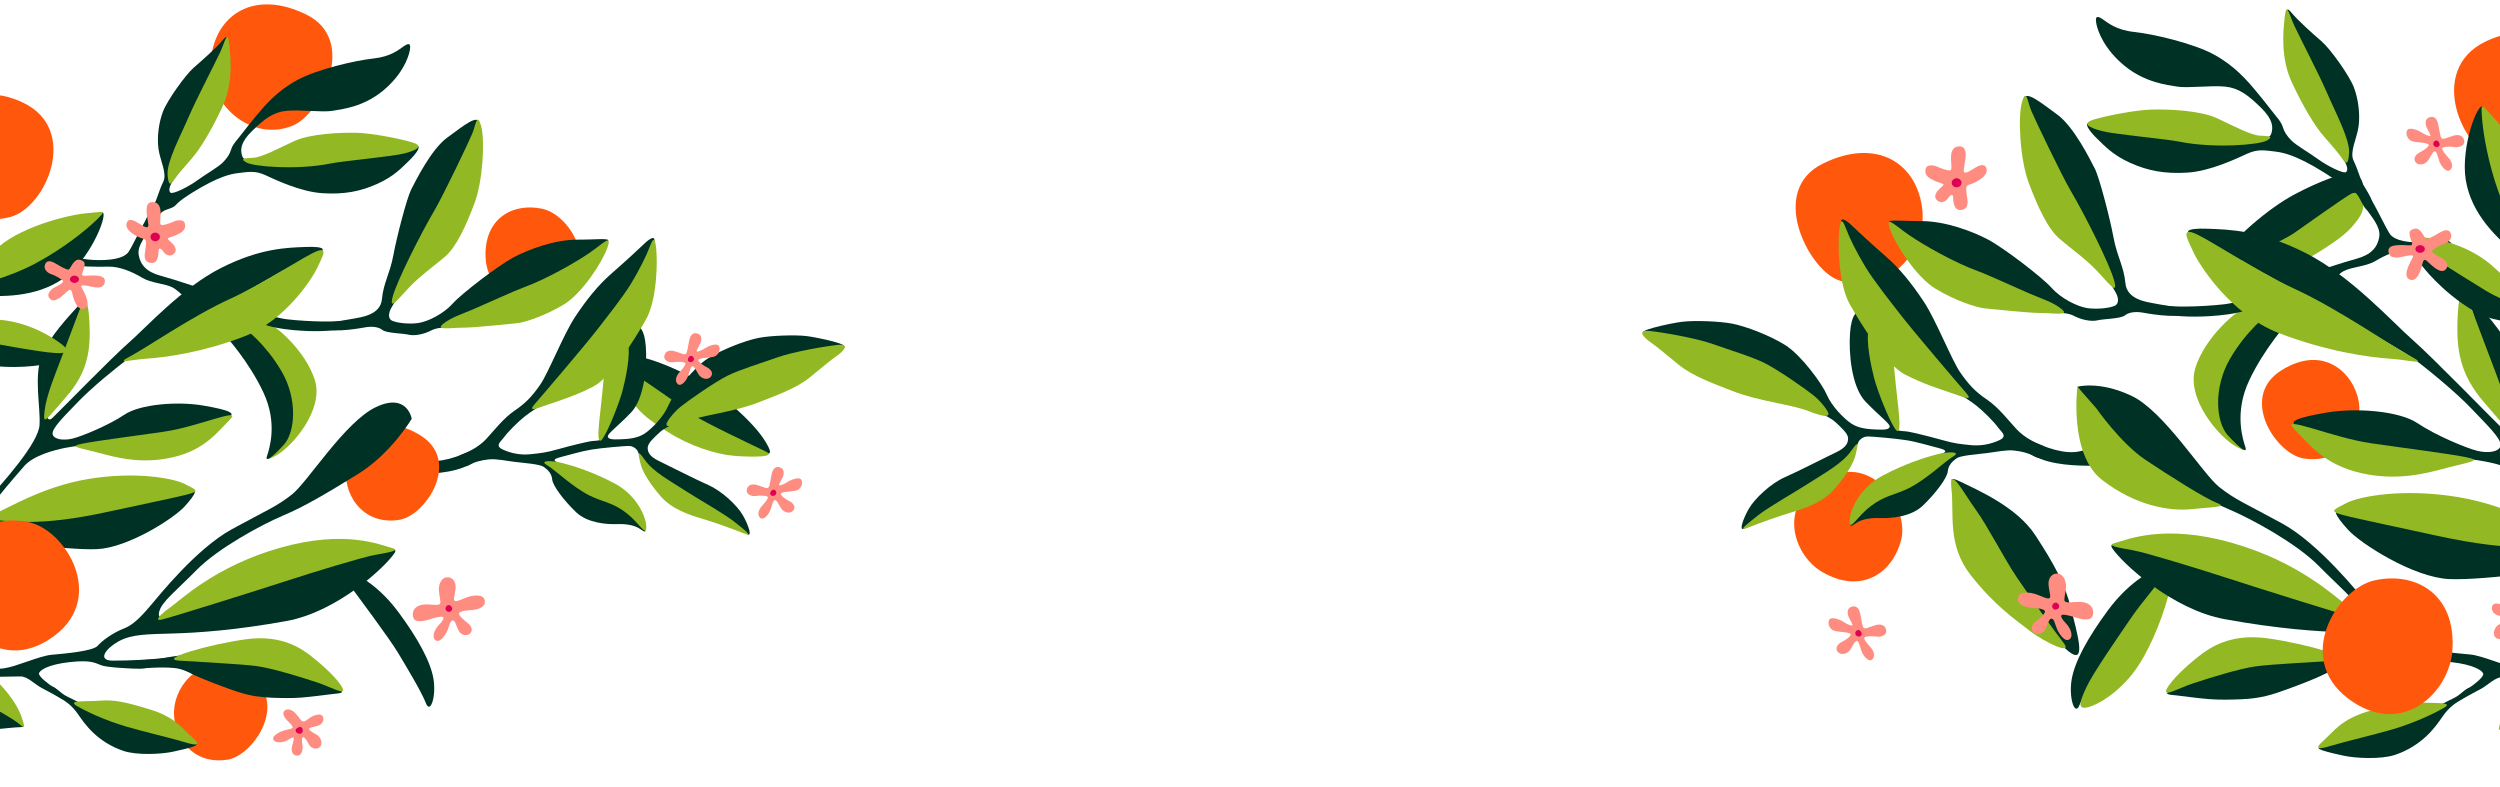 <svg xmlns="http://www.w3.org/2000/svg" fill="none" viewBox="0 0 375 118" height="118" width="375">
<path fill="#003125" d="M63.876 105.454C63.243 103.79 60.901 99.92 59.666 97.857C58.431 95.794 53.556 89.269 52.149 87.369C50.745 85.47 48.434 83.159 51.405 84.89C54.38 86.625 57.023 88.113 59.83 91.911C62.637 95.71 64.62 99.26 65.032 101.904C65.443 104.547 64.536 107.19 63.876 105.454Z"></path>
<path fill="#003125" d="M95.012 56.396C97.062 57.468 101.369 60.691 104.592 62.753C107.815 64.817 111.53 66.468 113.017 67.132C114.505 67.792 116.652 69.195 114.753 66.14C112.854 63.086 107.731 58.707 104.017 56.724C100.302 54.74 97.079 53.669 96.004 53.585C94.928 53.501 93.113 55.4 95.012 56.392V56.396Z"></path>
<path fill="#92B823" d="M100.357 64.905C103.483 66.889 107.405 68.155 110.101 68.372C112.798 68.593 116.654 68.593 114.839 67.712C113.023 66.831 105.532 63.307 104.045 62.262C102.557 61.217 97.218 57.419 95.894 56.644C94.575 55.874 93.216 57.897 94.739 60.115C96.058 62.041 97.493 63.09 100.357 64.905Z"></path>
<path fill="#FF580C" d="M34.12 113.948C38.091 113.337 43.479 105.138 37.312 101.286C31.145 97.43 26.851 101.835 26.191 105.801C25.531 109.764 28.395 114.833 34.12 113.952V113.948Z"></path>
<path fill="#FF580C" d="M43.973 18.817C48.112 17.073 53.775 6.045 45.956 2.189C38.138 -1.667 32.303 2.189 31.639 8.905C30.979 15.621 37.695 21.46 43.973 18.817Z"></path>
<path fill="#FF580C" d="M1.548 32.547C6.896 31.13 11.978 19.495 3.495 15.413C-4.987 11.336 -9.857 18.539 -10.552 22.213C-11.247 25.884 -6.656 34.72 1.548 32.547Z"></path>
<path fill="#003125" d="M18.531 112.639C20.515 113.317 24.256 113.135 25.965 112.75C27.669 112.365 30.977 111.705 28.772 111.373C26.567 111.041 19.962 108.566 17.429 107.796C14.897 107.025 14.179 105.759 13.024 105.649C11.868 105.538 11.209 104.989 10.106 104.493C9.004 103.997 7.959 102.62 7.685 103.116C7.41 103.612 7.906 104.05 8.84 104.604C9.775 105.153 10.713 105.706 11.705 107.136C12.697 108.566 14.511 111.267 18.531 112.644V112.639Z"></path>
<path fill="#92B823" d="M18.811 108.951C21.486 109.744 25.696 110.714 27.675 111.32C29.658 111.926 30.207 111.816 28.777 110.55C27.347 109.283 26.298 107.575 22.499 106.419C18.701 105.263 17.102 104.931 15.013 105.1C12.919 105.263 10.001 104.989 11.489 105.87C12.976 106.751 15.841 108.07 18.811 108.951Z"></path>
<path fill="#92B823" d="M37.203 49.791C37.203 49.791 40.258 53.093 42.365 56.768C44.473 60.442 43.809 63.869 42.653 65.937C41.497 68 38.855 69.696 41.334 68.372C43.813 67.052 48.603 61.474 47.24 57.056C45.876 52.637 41.17 48.507 39.435 48.095C37.699 47.683 37.203 49.786 37.203 49.786V49.791Z"></path>
<path fill="#003125" d="M11.183 38.638C11.183 38.638 12.834 38.971 14.53 39.01C16.221 39.05 18.576 38.886 19.32 37.731C20.064 36.575 21.715 32.856 23.034 31.205C24.354 29.554 23.654 32.693 22.826 33.972C21.998 35.252 20.555 36.739 20.803 38.227C21.051 39.714 21.958 40.785 24.106 41.365C26.253 41.945 30.384 43.349 30.384 43.349C30.384 43.349 39.344 47.48 43.019 47.891C46.693 48.303 50.412 48.303 52.312 48.055C54.211 47.807 53.839 49.211 51.608 49.419C49.376 49.627 47.353 49.83 43.886 49.503C40.416 49.171 39.26 48.511 39.26 48.511L36.741 49.295C36.741 49.295 39.796 51.526 42.235 55.696C44.67 59.867 44.298 64.821 42.567 66.72C40.832 68.62 39.716 69.447 40.048 68.412C40.38 67.38 41.7 63.537 39.512 58.871C37.325 54.205 33.894 50.446 33.894 50.446C33.894 50.446 27.205 43.796 25.925 43.136C24.646 42.477 22.747 42.517 21.299 41.649C19.856 40.781 17.952 39.958 16.261 39.998C14.569 40.037 11.386 40.037 10.642 39.586C9.899 39.13 11.178 38.634 11.178 38.634L11.183 38.638Z"></path>
<path fill="#003125" d="M62.022 71.099C64.129 71.099 67.968 71.059 70.487 69.656C73.006 68.252 73.17 66.393 71.023 67.424C68.876 68.456 65.945 69.571 63.713 68.992C61.482 68.412 62.022 71.099 62.022 71.099Z"></path>
<path fill="#FF580C" d="M59.886 77.976C63.857 77.365 69.245 69.166 63.078 65.314C56.911 61.458 52.616 65.863 51.956 69.83C51.297 73.792 54.161 78.862 59.886 77.981V77.976Z"></path>
<path fill="#003125" d="M22.042 34.26C22.44 34.619 22.785 34.3 23.321 33.269C23.857 32.237 24.065 31.781 24.973 31.453C25.88 31.121 26.004 31.166 26.663 30.462C27.323 29.758 30.05 28.106 31.454 27.407C32.857 26.703 34.261 26.128 35.708 25.964C37.152 25.8 38.227 25.552 39.755 26.251C41.282 26.955 45.081 28.77 48.344 28.979C51.607 29.187 54.041 28.731 56.605 27.575C59.164 26.42 60.319 25.096 61.355 24.104C62.387 23.113 63.542 21.625 62.183 21.873C60.819 22.121 46.409 22.865 44.342 23.276C42.278 23.688 38.847 23.98 37.9 23.936C36.948 23.896 36.496 24.06 36.288 23.276C36.08 22.493 36.001 21.417 37.816 19.642C39.631 17.866 40.955 16.835 42.938 16.627C44.921 16.419 48.348 16.875 49.836 16.627C51.323 16.379 54.462 16.047 57.393 13.652C60.324 11.256 61.231 8.698 61.439 7.706C61.648 6.714 61.523 6.302 60.656 6.878C59.788 7.458 58.672 8.489 55.989 8.777C53.306 9.065 47.565 10.389 44.594 12C41.619 13.612 39.843 15.675 38.4 17.41C36.957 19.146 36.089 20.341 35.633 20.881C35.177 21.417 34.805 21.913 34.641 22.493C34.477 23.073 34.106 23.692 33.402 24.392C32.698 25.096 30.798 26.167 29.564 27.075C28.328 27.983 25.889 29.222 25.557 28.89C25.225 28.558 25.473 27.858 25.889 27.155C26.301 26.451 33.282 8.202 33.654 7.374C34.026 6.546 34.482 4.731 33.446 5.97C32.415 7.21 30.307 9.069 29.068 10.141C27.828 11.217 25.105 15.015 24.441 16.746C23.781 18.482 23.533 20.709 23.781 22.404C24.029 24.095 25.101 26.039 24.485 27.279C23.866 28.518 23.578 29.837 23.082 30.75C22.586 31.662 21.183 33.477 22.051 34.26H22.042Z"></path>
<path fill="#003125" d="M69.206 69.571C68.688 69.013 68.463 68.455 69.29 68.168C70.118 67.88 71.77 67.092 72.925 65.857C74.081 64.617 75.528 62.718 77.18 61.602C78.831 60.486 79.783 59.495 81.018 57.719C82.258 55.944 84.489 50.246 86.22 47.603C87.955 44.96 89.771 42.729 91.67 41.077C93.569 39.426 96.128 37.071 96.668 36.535C97.204 35.999 98.528 34.968 98.072 36.535C97.616 38.102 95.716 46.651 94.149 48.471C92.582 50.286 82.298 60.199 81.39 60.694C80.482 61.19 79.615 61.77 78.707 62.47C77.799 63.174 76.188 64.781 75.652 65.525C75.117 66.268 74.165 66.844 75.404 67.424C76.644 68.004 78.087 68.291 79.615 68.128C81.142 67.964 81.802 67.919 83.701 67.384C85.6 66.848 88.035 66.268 88.615 66.184C89.195 66.1 89.855 66.144 90.019 65.936C90.183 65.728 92.498 58.131 92.785 56.603C93.073 55.076 93.862 50.782 93.862 50.782L95.8 49.046C95.8 49.046 96.668 49.17 96.876 52.022C97.085 54.873 96.668 59.787 94.645 61.89C92.622 63.997 91.094 65.069 91.174 65.485C91.258 65.897 91.834 65.941 92.989 65.897C94.145 65.857 95.592 65.773 96.704 65.029C97.819 64.285 99.555 62.47 100.214 60.898C100.874 59.331 103.889 55.2 106.204 53.752C108.516 52.309 111.902 51.07 113.722 50.698C115.537 50.326 119.256 50.202 120.991 50.41C122.727 50.618 128.301 51.853 126.069 52.061C123.838 52.269 117.684 54.333 115.581 54.913C113.474 55.493 105.049 60.407 104.017 60.982C102.986 61.562 102.034 63.129 101.251 63.501C100.467 63.873 99.599 64.245 98.895 64.905C98.191 65.564 97.204 66.432 97.16 67.092C97.12 67.751 97.368 68.455 98.851 69.155C100.338 69.859 104.261 71.882 106.244 72.75C108.228 73.618 110.539 75.765 111.407 77.252C112.274 78.74 113.018 80.887 111.863 79.98C110.707 79.072 101.746 73.786 100.795 73.25C99.843 72.715 97.08 70.111 96.624 69.576C96.168 69.04 95.88 68.256 95.716 67.8C95.552 67.344 94.972 66.892 94.313 66.892C93.653 66.892 90.351 67.18 88.779 67.428C87.212 67.676 85.352 68.256 84.321 68.504C83.289 68.752 82.833 69 83.493 69.288C84.152 69.576 90.718 73.126 91.957 73.87C93.197 74.613 96.376 78.328 96.5 78.7C96.624 79.072 97.284 80.267 96.168 79.444C95.052 78.616 93.485 78.576 92.369 78.616C91.254 78.656 88.199 78.531 86.424 76.841C84.648 75.149 82.913 72.878 82.829 71.926C82.745 70.974 82.125 70.439 81.549 70.027C80.974 69.615 78.574 69.447 77.215 69.283C75.852 69.12 74.448 68.787 73.292 68.912C72.137 69.035 71.185 69.323 70.65 69.615C70.114 69.903 69.742 70.151 69.206 69.576V69.571Z"></path>
<path fill="#003125" d="M35.655 103.776C37.656 104.44 39.343 104.599 40.72 104.657C42.096 104.71 43.801 104.754 45.289 104.63C47.02 104.484 48.923 104.218 49.858 104.108C50.792 103.997 52.062 103.997 50.685 103.337C49.308 102.678 41.711 99.649 39.617 99.318C37.523 98.986 29.32 97.941 28.053 98.162C26.787 98.383 25.907 98.436 24.915 98.658C23.923 98.879 22.821 98.932 21.829 98.99C20.837 99.043 19.628 100.367 21.222 100.256C22.821 100.145 24.197 100.092 25.295 100.145C26.398 100.198 27.168 100.256 28.656 101.026C30.143 101.797 33.831 103.174 35.651 103.78L35.655 103.776Z"></path>
<path fill="#92B823" d="M38.521 99.92C40.96 100.247 45.294 101.624 47.495 102.342C49.7 103.059 52.01 104.489 51.351 103.169C50.691 101.85 48.376 99.756 46.835 98.543C45.294 97.33 42.319 95.13 36.816 95.9C31.309 96.67 23.659 98.875 26.851 99.092C30.043 99.313 36.046 99.588 38.525 99.92H38.521Z"></path>
<path fill="#92B823" d="M113.844 60.332C116.319 59.349 119.405 58.295 121.499 56.587C123.593 54.877 124.691 53.943 125.572 53.337C126.453 52.73 127.666 51.517 125.625 51.739C123.589 51.96 118.909 52.783 116.594 53.611C114.283 54.439 110.976 55.426 109.107 56.365C107.235 57.299 103.272 60.053 102.112 60.991C100.957 61.925 99.965 63.303 99.965 63.635C99.965 63.967 100.297 64.241 102.829 63.249C105.362 62.258 110.099 61.819 113.84 60.332H113.844Z"></path>
<path fill="#92B823" d="M103.051 73.769C104.75 74.862 108.558 77.018 110.099 78.227C111.639 79.44 113.185 80.648 111.529 79.989C109.877 79.329 107.124 78.338 105.251 77.784C103.378 77.235 100.735 76.354 99.084 74.424C97.432 72.498 96.33 70.736 96.056 69.469C95.781 68.204 95.449 67.159 96.715 68.974C97.981 70.789 100.571 72.166 103.046 73.764L103.051 73.769Z"></path>
<path fill="#92B823" d="M93.417 58.464C93.82 56.897 94.63 53.235 94.187 51.473C93.745 49.711 90.827 52.792 90.663 55.329C90.5 57.866 90.057 61.554 89.893 63.148C89.729 64.746 89.561 67.057 90.442 65.733C91.323 64.414 92.921 60.394 93.417 58.464Z"></path>
<path fill="#92B823" d="M88.407 74.317C90.39 75.309 91.931 75.362 93.967 76.96C96.004 78.558 96.885 80.538 96.943 79.108C96.996 77.677 95.566 74.317 92.263 72.555C88.96 70.793 86.096 69.912 84.444 69.474C82.793 69.036 80.809 69.031 82.023 69.748C83.236 70.466 85.879 73.051 88.411 74.317H88.407Z"></path>
<path fill="#92B823" d="M89.673 49.321C90.962 47.652 93.419 44.584 94.685 42.494C95.951 40.4 96.943 38.364 97.381 37.208C97.824 36.053 98.209 35.114 98.426 37.266C98.647 39.413 98.537 45.027 96.885 47.949C95.234 50.866 91.657 56.595 89.014 57.972C86.37 59.349 83.838 60.119 82.24 60.668C80.642 61.217 79.048 61.934 80.203 60.615C81.359 59.296 87.8 51.752 89.673 49.325V49.321Z"></path>
<path fill="#92B823" d="M49.477 24.542C51.771 24.095 58.836 23.497 60.709 23.002C62.582 22.506 63.627 21.899 61.812 21.35C59.996 20.801 55.808 19.973 53.444 19.92C51.076 19.867 46.56 20.031 44.085 21.186C41.606 22.342 39.242 23.608 37.971 23.666C36.705 23.719 35.877 23.776 36.979 24.383C38.081 24.989 44.412 25.538 49.477 24.547V24.542Z"></path>
<path fill="#92B823" d="M28.444 17.219C29.396 15.001 32.243 9.512 33.013 7.86C33.783 6.209 34.115 4.279 34.39 6.647C34.664 9.016 34.939 12.65 33.345 16.064C31.747 19.477 30.042 22.342 28.719 23.829C27.399 25.317 26.571 26.308 26.129 26.968C25.686 27.628 25.248 28.124 25.137 26.14C25.027 24.157 27.12 20.305 28.44 17.219H28.444Z"></path>
<path fill="#003125" d="M-24.967 95.462C-24.967 95.462 -20.948 96.839 -19.186 97.224C-17.424 97.609 -9.056 101.85 -5.696 103.227C-2.335 104.604 1.299 107.189 2.618 108.128C3.938 109.062 3.721 109.062 2.233 109.12C0.746 109.173 -5.638 110.497 -10.818 107.136C-15.993 103.776 -19.85 98.822 -21.554 97.941C-23.263 97.06 -25.41 97.007 -25.41 97.007L-24.967 95.466V95.462Z"></path>
<path fill="#003125" d="M-4.977 100.031C-4.977 100.031 -1.342 100.527 0.584 100.252C2.51 99.978 5.923 98.379 7.743 98.216C9.558 98.052 13.937 97.693 14.654 96.865C15.371 96.037 17.049 94.855 18.647 94.249C20.245 93.642 21.675 91.88 22.72 90.672C23.765 89.459 29.436 82.304 34.78 79.382C40.119 76.465 41.443 76.022 43.811 74.153C46.18 72.281 51.74 63.249 56.42 61.049C61.1 58.849 61.759 62.811 61.759 62.811C61.759 62.811 58.678 68.044 53.666 71.126C48.654 74.207 45.684 75.969 42.434 77.346C39.185 78.722 32.69 82.247 29.494 85.496C26.301 88.746 24.265 90.234 23.875 91.774C23.49 93.315 25.416 92.38 26.465 91.995C27.51 91.61 47.278 85.443 48.987 85.058C50.696 84.672 60.551 80.874 59.173 82.964C57.797 85.058 50.585 91.774 42.988 93.151C35.391 94.528 29.772 94.913 25.921 95.023C22.065 95.134 19.754 95.134 17.828 96.179C15.902 97.224 14.468 99.096 16.947 99.096C19.426 99.096 22.892 98.933 24.929 98.658C26.966 98.384 22.423 100.146 22.423 100.146C22.423 100.146 21.131 100.367 19.754 100.283C18.377 100.199 16.119 100.119 15.185 99.787C14.251 99.455 13.724 98.959 10.448 99.318C7.172 99.677 5.905 100.558 5.848 101.027C5.795 101.496 7.362 102.705 8.19 103.2C9.018 103.696 11.081 105.76 9.509 104.936C7.942 104.108 7.362 103.781 6.26 103.2C5.157 102.62 4.139 101.439 3.041 101.465C1.943 101.492 -2.52 101.549 -2.52 101.549L-4.968 100.035L-4.977 100.031Z"></path>
<path fill="#92B823" d="M-8.847 102.191C-5.837 103.387 1.393 107.438 2.508 108.306C3.624 109.173 3.952 109.669 3.212 107.478C2.469 105.291 -0.299 101.488 -4.345 99.3C-8.391 97.114 -14.793 96.122 -17.684 96.246C-20.575 96.37 -23.798 96.246 -21.646 96.906C-19.499 97.565 -11.446 101.16 -8.843 102.191H-8.847Z"></path>
<path fill="#92B823" d="M42.902 87.161C46.97 85.837 54.218 83.61 56.241 83.238C58.264 82.867 60.287 82.579 58.676 82.162C57.064 81.751 51.822 79.395 42.034 82.162C32.245 84.929 27.003 90.092 25.516 91.123C24.029 92.154 23.037 93.231 24.276 92.938C25.516 92.65 37.7 88.852 42.902 87.156V87.161Z"></path>
<path fill="#003125" d="M-11.195 82.468C-11.195 82.468 -7.175 80.653 -3.266 76.465C0.643 72.281 5.765 66.442 5.929 63.746C6.093 61.049 5.048 56.423 6.261 53.395C7.474 50.366 10.392 47.391 11.711 45.908C13.03 44.421 11.822 46.736 11.437 48.055C11.052 49.375 7.913 57.968 7.306 59.894C6.7 61.819 6.974 63.529 7.855 62.701C8.736 61.873 16.776 53.616 19.308 51.411C21.841 49.211 27.29 43.15 33.183 40.179C39.076 37.204 43.096 37.151 45.903 37.041C48.709 36.93 49.263 37.483 47.058 38.254C44.853 39.024 38.744 42.769 34.998 44.806C31.253 46.842 21.066 52.514 19.361 53.727C17.652 54.94 13.579 58.295 11.707 60.279C9.834 62.262 7.634 64.299 7.908 65.18C8.138 65.924 9.506 66.114 10.883 65.786C12.26 65.454 16.28 63.803 18.649 62.209C21.017 60.611 26.631 60.173 30.487 60.832C34.343 61.492 36.101 62.099 33.515 62.816C30.925 63.533 23.275 65.68 20.357 65.901C17.44 66.123 11.547 66.836 9.843 67.168C8.134 67.5 4.995 68.323 3.623 69.921C2.246 71.52 -2.983 77.408 -1.717 77.355C-0.45 77.302 2.356 78.621 7.421 77.961C12.486 77.302 26.033 74.548 28.012 73.778C29.996 73.007 29.332 74.163 27.68 75.982C26.029 77.797 19.202 82.15 14.576 82.371C9.949 82.592 -2.328 80.83 -3.815 80.334C-5.303 79.838 -7.175 81.326 -8.716 82.428C-10.257 83.531 -11.195 82.481 -11.195 82.481V82.468Z"></path>
<path fill="#92B823" d="M16.33 76.739C20.487 75.823 26.296 74.645 28.168 74.149C30.041 73.653 29.434 73.489 27.73 72.608C26.021 71.728 20.35 70.683 13.302 71.838C6.253 72.994 0.857 76.465 -0.52 76.903C-1.897 77.345 -3.606 78.116 -0.963 78.058C1.68 78.005 5.315 79.161 16.325 76.739H16.33Z"></path>
<path fill="#92B823" d="M24.701 64.737C29.7 64.002 36.429 60.991 34.503 62.922C32.578 64.847 30.705 67.49 25.915 68.593C21.124 69.695 17.326 68.593 14.625 67.875C11.929 67.158 10.167 66.995 12.314 66.556C14.461 66.114 20.575 65.343 24.701 64.741V64.737Z"></path>
<path fill="#92B823" d="M9.173 53.78C10.169 51.097 12.422 45.244 12.422 45.244C12.422 45.244 13.193 43.92 13.414 48.325C13.636 52.73 13.082 55.922 9.943 59.504C6.804 63.081 6.419 63.967 6.694 61.598C6.968 59.229 8.292 56.148 9.173 53.78Z"></path>
<path fill="#92B823" d="M34.559 44.806C39.58 42.508 45.901 38.254 47.611 37.647C49.319 37.041 48.217 38.749 47.611 40.126C47.004 41.503 42.931 48.055 36.6 50.477C30.269 52.899 24.709 53.616 22.172 53.78C19.639 53.943 17.107 54.714 19.529 53.448C21.951 52.182 28.671 47.502 34.559 44.801V44.806Z"></path>
<path fill="#003125" d="M-25.734 45.204C-25.734 45.204 -21.316 46.111 -19.045 46.072C-16.773 46.032 -13.798 46.196 -12.811 47.227C-11.819 48.259 -8.725 53.461 -3.315 54.537C2.095 55.612 6.638 54.661 6.638 54.661L7.63 52.721C7.63 52.721 1.515 51.938 -1.415 51.318C-4.346 50.698 -9.801 48.055 -10.664 47.435C-11.532 46.816 -12.231 46.444 -12.439 45.784C-12.647 45.124 -11.363 44.544 -10.252 44.42C-9.137 44.296 -5.75 44.212 -1.455 44.38C2.839 44.544 8.041 43.885 11.512 39.962C14.983 36.04 16.55 30.466 14.859 32.197C13.168 33.932 7.262 38.311 3.999 39.962C0.736 41.613 -5.046 43.101 -6.657 43.225C-8.269 43.349 -11.284 43.061 -12.479 44.009C-13.679 44.96 -15.082 45.164 -17.433 45.084C-19.788 45 -22.223 44.752 -22.759 44.301C-23.295 43.845 -22.427 42.689 -21.727 42.362C-21.023 42.03 -13.882 36.828 -8.224 29.682C-2.567 22.537 -1.991 21.917 -1.203 21.133C-0.419 20.349 -4.01 21.009 -8.388 23.156C-12.767 25.304 -18.217 30.01 -20.2 34.884C-22.183 39.759 -21.936 41.162 -23.007 42.194C-24.083 43.225 -26.434 43.885 -26.434 43.885L-25.73 45.204H-25.734Z"></path>
<path fill="#92B823" d="M5.484 39.422C9.486 37.27 12.878 34.547 14.445 33.02C16.012 31.493 15.725 31.741 12.957 31.988C10.191 32.236 2.593 34.096 -0.833 37.607C-4.26 41.118 -7.895 44.008 -5.708 43.389C-3.52 42.769 1.106 41.777 5.484 39.426V39.422Z"></path>
<path fill="#92B823" d="M-2.733 51.194C0.362 51.756 2.677 52.186 5.112 52.558C7.547 52.93 12.213 53.673 8.826 51.318C5.439 48.963 1.725 47.847 -1.498 47.931C-4.721 48.015 -9.056 47.396 -10.459 46.98C-11.862 46.568 -13.142 45.824 -11.822 46.98C-10.503 48.135 -6.372 50.53 -2.738 51.19L-2.733 51.194Z"></path>
<path fill="#FF8C80" d="M19.01 33.415C19.298 32.653 20.148 33.105 20.684 33.415C21.219 33.725 22.313 34.57 22.251 33.703C22.189 32.835 21.445 30.4 22.747 30.316C24.049 30.232 24.111 31.453 24.088 32.193C24.066 32.937 23.925 33.534 24.15 33.72C24.376 33.906 25.802 33.37 26.134 33.202C26.466 33.038 27.515 32.852 27.701 33.45C27.887 34.048 27.803 34.628 26.647 35.163C25.492 35.699 24.912 35.637 25.266 35.969C25.616 36.301 26.753 37.169 26.218 37.908C25.682 38.652 24.814 38.258 24.504 37.745C24.195 37.227 23.783 37.125 23.783 37.599C23.783 38.072 23.743 39.644 22.565 39.436C21.388 39.228 21.729 38.072 21.799 37.474C21.963 36.155 22.007 35.947 21.388 35.783C20.768 35.619 18.559 34.606 19.015 33.41L19.01 33.415Z"></path>
<path fill="#FF8C80" d="M6.787 39.59C7.097 38.926 7.819 39.197 8.461 39.59C9.103 39.984 10.028 40.498 10.298 40.436C10.568 40.374 11.042 38.745 11.972 38.971C12.901 39.197 12.715 39.63 12.591 40.228C12.467 40.825 12.034 41.322 12.591 41.366C13.149 41.406 15.814 40.972 15.73 42.172C15.646 43.371 14.428 43.163 13.685 42.999C12.941 42.836 11.972 42.605 12.22 43.084C12.467 43.557 13.787 45.705 12.738 46.245C11.684 46.78 11.126 45.089 10.962 44.491C10.798 43.894 10.754 43.11 10.178 43.624C9.599 44.142 8.257 45.585 7.513 44.841C6.769 44.097 7.783 43.292 8.319 43.044C8.855 42.796 9.497 42.446 9.457 42.176C9.417 41.906 8.014 41.206 7.681 41.122C7.349 41.038 6.38 40.48 6.791 39.595L6.787 39.59Z"></path>
<path fill="#DE0055" d="M11.169 41.339C11.541 41.339 11.842 41.587 11.842 41.888C11.842 42.189 11.541 42.437 11.169 42.437C10.797 42.437 10.496 42.189 10.496 41.888C10.496 41.587 10.797 41.339 11.169 41.339Z"></path>
<path fill="#DE0055" d="M23.282 34.893C23.672 34.893 23.986 35.181 23.986 35.539C23.986 35.898 23.672 36.186 23.282 36.186C22.892 36.186 22.578 35.898 22.578 35.539C22.578 35.181 22.892 34.893 23.282 34.893Z"></path>
<path fill="#FF580C" d="M-6.782 88.418C-6.357 94.497 0.532 101.142 8.218 95.324C15.908 89.507 9.864 79.537 4.366 78.341C-1.518 77.062 -7.349 80.329 -6.782 88.418Z"></path>
<path fill="#FF580C" d="M72.855 38.897C73.168 43.46 78.376 48.434 84.216 44.054C90.055 39.675 85.495 32.203 81.326 31.313C76.869 30.363 72.439 32.828 72.855 38.897Z"></path>
<path fill="#FF8C80" d="M102.881 53.071C103.08 52.934 103.212 51.977 103.314 51.397C103.416 50.818 103.624 49.848 104.47 49.994C105.315 50.14 105.298 50.924 105.05 51.499C104.802 52.079 104.39 52.615 104.532 52.717C104.678 52.818 105.377 52.491 105.811 52.199C106.245 51.911 107.564 51.371 107.856 51.929C108.144 52.486 107.755 53.434 106.865 53.558C105.975 53.682 104.78 53.722 104.757 54.014C104.735 54.302 105.523 54.842 106.037 55.09C106.555 55.338 107.091 55.935 106.617 56.515C106.143 57.095 105.151 56.803 104.757 56.121C104.363 55.439 104.115 54.904 103.85 54.944C103.58 54.983 103.438 55.771 103.208 56.409C102.982 57.051 102.177 58.083 101.658 57.609C101.14 57.135 101.472 56.329 101.906 55.855C102.34 55.382 102.92 54.7 102.796 54.474C102.672 54.249 101.557 54.227 101.021 54.328C100.485 54.43 99.578 54.142 99.64 53.483C99.702 52.823 100.237 52.367 101.313 52.717C102.389 53.066 102.615 53.252 102.881 53.066V53.071Z"></path>
<path fill="#FF8C80" d="M66.022 90.534C66.16 90.255 65.885 89.352 65.828 88.582C65.775 87.811 66.102 86.709 66.983 86.598C67.864 86.487 68.444 87.284 68.334 88.303C68.223 89.321 67.949 89.927 68.196 90.118C68.444 90.312 69.215 89.896 70.043 89.595C70.871 89.294 72.522 89.015 72.712 90.064C72.907 91.109 71.61 91.442 70.813 91.495C70.016 91.548 68.967 91.659 68.86 91.991C68.75 92.322 69.657 93.066 70.18 93.478C70.702 93.89 70.95 94.47 70.591 94.939C70.233 95.408 69.215 95.462 68.776 94.554C68.334 93.646 68.281 93.066 67.895 93.066C67.51 93.066 67.4 93.947 67.099 94.607C66.797 95.267 65.996 96.506 65.336 96.037C64.677 95.568 65.226 94.385 65.805 93.779C66.386 93.172 66.633 92.761 66.465 92.566C66.302 92.371 65.115 92.677 64.261 92.951C63.406 93.225 61.949 93.5 61.918 92.261C61.892 91.021 62.99 90.636 64.039 90.662C65.084 90.689 65.854 90.857 66.022 90.525V90.534Z"></path>
<path fill="#FF8C80" d="M40.971 110.809C40.865 110.327 42.047 109.734 42.597 109.57C43.145 109.406 43.778 109.349 43.889 109.158C44 108.964 43.477 108.468 43.119 108.113C42.76 107.755 42.264 107.068 42.623 106.652C42.982 106.241 43.752 106.32 44.411 107.091C45.071 107.861 45.182 108.22 45.514 108.22C45.846 108.22 46.036 107.945 46.616 107.587C47.196 107.228 48.13 106.953 48.405 107.449C48.679 107.945 48.405 108.663 47.635 108.879C46.864 109.101 46.369 109.101 46.369 109.349C46.369 109.596 47.112 109.982 47.581 110.256C48.051 110.53 48.489 111.496 48.02 112.018C47.55 112.541 46.616 112.266 46.315 111.633C46.014 111 45.598 110.477 45.434 110.588C45.27 110.699 45.239 111.031 45.35 111.633C45.461 112.24 45.377 113.395 44.553 113.342C43.725 113.289 43.646 112.488 43.836 111.828C44.031 111.168 44.137 110.752 44 110.646C43.862 110.535 43.53 110.84 42.955 111.115C42.375 111.39 41.14 111.553 40.971 110.814V110.809Z"></path>
<path fill="#DE0055" d="M45.35 109.849C45.51 109.597 45.39 108.693 44.607 109.189C43.823 109.685 44.979 110.429 45.35 109.849Z"></path>
<path fill="#DE0055" d="M67.679 91.637C68.144 91.136 67.347 90.397 66.936 90.977C66.524 91.557 67.321 92.022 67.679 91.637Z"></path>
<path fill="#DE0055" d="M104.044 54.054C104.283 53.643 103.659 53.01 103.274 53.643C102.888 54.276 103.743 54.577 104.044 54.054Z"></path>
<path fill="#003125" d="M48.761 48.962C48.623 48.316 50.589 48.272 52.971 47.807C54.104 47.586 57.075 47.285 57.292 44.863C57.513 42.441 58.505 41.007 58.996 38.31C59.492 35.614 61.033 29.664 61.692 28.398C62.352 27.132 64.668 22.399 67.09 20.637C69.511 18.875 71.88 16.892 71.88 18.654C71.88 20.416 62.41 40.126 61.529 41.449C60.648 42.769 58.996 45.633 58.664 46.24C58.332 46.846 58.115 47.78 58.828 48.112C59.545 48.444 61.36 48.661 62.791 48.444C64.221 48.223 66.536 47.068 67.913 45.527C69.29 43.986 74.85 39.745 77.055 38.59C79.255 37.434 83.111 35.947 86.636 35.947C90.16 35.947 92.143 35.562 90.819 36.495C89.496 37.429 80.69 43.433 77.44 44.81C74.191 46.187 69.126 48.94 67.807 49.051C66.487 49.162 65.549 49.104 64.615 49.6C63.681 50.096 62.246 50.428 61.312 50.207C60.378 49.985 57.951 49.985 57.35 49.489C56.743 48.993 55.672 48.936 54.76 49.104C53.051 49.419 48.978 50.012 48.756 48.967L48.761 48.962Z"></path>
<path fill="#92B823" d="M78.441 43.154C81.855 41.924 86.26 39.409 88.354 37.979C90.448 36.549 91.878 34.951 91.108 37.151C90.337 39.352 87.309 44.035 84.555 45.687C81.802 47.338 78.72 48.387 77.454 48.493C76.188 48.604 71.234 49.153 69.414 49.153C67.599 49.153 65.231 49.592 66.439 48.604C67.652 47.613 69.135 47.174 70.955 46.404C72.77 45.634 77.069 43.65 78.441 43.154Z"></path>
<path fill="#92B823" d="M65.12 31.648C66.505 29.288 70.348 21.244 70.844 20.031C71.34 18.818 71.561 16.728 72.163 18.875C72.77 21.023 72.438 27.137 71.172 30.493C69.906 33.853 68.475 37.045 66.714 38.532C64.951 40.02 63.136 41.286 61.485 42.991C59.834 44.695 58.293 46.847 58.895 44.531C59.502 42.22 63.079 35.115 65.115 31.648H65.12Z"></path>
<path fill="#FF8C80" d="M115.244 73.139C115.443 73.002 115.576 72.046 115.677 71.466C115.779 70.886 115.987 69.917 116.833 70.063C117.679 70.209 117.661 70.992 117.413 71.568C117.165 72.148 116.753 72.683 116.895 72.785C117.041 72.887 117.741 72.559 118.175 72.267C118.608 71.98 119.928 71.439 120.22 71.997C120.508 72.555 120.118 73.503 119.228 73.627C118.338 73.751 117.143 73.79 117.121 74.083C117.099 74.37 117.887 74.91 118.4 75.158C118.918 75.406 119.454 76.004 118.98 76.584C118.507 77.164 117.515 76.872 117.121 76.19C116.727 75.508 116.479 74.972 116.213 75.012C115.943 75.052 115.801 75.84 115.571 76.478C115.345 77.12 114.54 78.151 114.022 77.678C113.504 77.204 113.836 76.398 114.27 75.924C114.704 75.45 115.283 74.769 115.16 74.543C115.036 74.317 113.92 74.295 113.384 74.397C112.848 74.499 111.941 74.211 112.003 73.551C112.065 72.892 112.6 72.436 113.676 72.785C114.752 73.135 114.978 73.321 115.244 73.135V73.139Z"></path>
<path fill="#DE0055" d="M116.403 74.123C116.642 73.711 116.018 73.078 115.633 73.711C115.248 74.344 116.102 74.645 116.403 74.123Z"></path>
<path fill="#FF580C" d="M273.274 85.76C268.854 83.148 266.502 75.384 273.854 71.691C281.202 67.997 286.388 76.364 285.17 81.022C283.867 86.002 279.15 89.235 273.274 85.76Z"></path>
<path fill="#003125" d="M311.937 105.727C312.599 103.989 315.041 99.95 316.333 97.796C317.62 95.642 322.706 88.83 324.178 86.847C325.642 84.864 328.052 82.451 324.955 84.258C321.847 86.07 319.092 87.623 316.16 91.589C313.232 95.554 311.164 99.261 310.732 102.021C310.304 104.78 311.25 107.539 311.937 105.727Z"></path>
<path fill="#003125" d="M302.888 87.448C300.631 84.328 298.316 79.775 296.165 76.841C294.011 73.91 291.079 70.804 293.924 72.186C296.77 73.564 302.543 76.064 305.302 80.293C308.061 84.518 309.698 87.448 310.648 91.243C311.594 95.037 312.889 99.432 310.648 97.967C308.407 96.502 306.256 92.102 302.893 87.448H302.888Z"></path>
<path fill="#92B823" d="M319.87 101.073C322.197 98.124 324.179 93.225 325.125 89.777C326.075 86.329 327.884 81.758 325.729 84.776C323.579 87.794 321.338 90.207 319.524 92.883C317.715 95.555 313.924 100.99 312.974 103.056C312.028 105.126 311.251 106.85 313.751 105.903C316.251 104.955 318.579 102.714 319.874 101.073H319.87Z"></path>
<path fill="#92B823" d="M302.459 86.5C300.65 83.829 298.15 78.911 296.337 76.41C294.527 73.91 292.286 69.598 292.718 73.305C293.146 77.012 292.027 81.754 295.646 86.324C299.269 90.896 302.11 92.79 304.437 94.602C306.765 96.414 311.074 98.397 309.524 96.414C307.974 94.431 304.269 89.171 302.455 86.5H302.459Z"></path>
<path fill="#003125" d="M353.529 28.84C351.391 29.959 346.897 33.324 343.533 35.477C340.17 37.631 336.292 39.355 334.742 40.049C333.187 40.737 330.951 42.202 332.933 39.013C334.914 35.824 340.256 31.253 344.134 29.183C348.011 27.112 351.375 25.994 352.497 25.906C353.62 25.818 355.511 27.801 353.529 28.836V28.84Z"></path>
<path fill="#92B823" d="M347.957 37.724C344.692 39.794 340.601 41.116 337.788 41.343C334.971 41.574 330.95 41.574 332.845 40.654C334.737 39.734 342.554 36.055 344.108 34.964C345.658 33.873 351.23 29.908 352.612 29.099C353.989 28.295 355.408 30.407 353.817 32.723C352.443 34.733 350.946 35.828 347.957 37.724Z"></path>
<path fill="#FF580C" d="M345.542 68.764C341.397 68.126 335.776 59.567 342.212 55.546C348.647 51.52 353.129 56.119 353.816 60.26C354.506 64.397 351.517 69.689 345.542 68.769V68.764Z"></path>
<path fill="#FF580C" d="M275.487 41.905C271.166 40.085 265.257 28.571 273.419 24.546C281.577 20.52 287.667 24.546 288.358 31.557C289.049 38.569 282.038 44.664 275.487 41.905Z"></path>
<path fill="#FF580C" d="M374.867 24.113C369.287 22.634 363.982 10.487 372.835 6.226C381.684 1.969 386.767 9.489 387.495 13.325C388.218 17.157 383.428 26.382 374.867 24.113Z"></path>
<path fill="#003125" d="M359.256 113.229C357.188 113.936 353.281 113.746 351.501 113.344C349.72 112.942 346.27 112.254 348.569 111.907C350.872 111.56 357.763 108.977 360.408 108.172C363.052 107.368 363.8 106.047 365.005 105.931C366.209 105.815 366.9 105.242 368.048 104.725C369.199 104.207 370.289 102.769 370.576 103.287C370.864 103.805 370.346 104.262 369.372 104.84C368.397 105.413 367.414 105.991 366.382 107.484C365.346 108.977 363.45 111.796 359.256 113.233V113.229Z"></path>
<path fill="#92B823" d="M358.969 109.378C356.177 110.206 351.781 111.218 349.717 111.851C347.649 112.485 347.077 112.369 348.566 111.047C350.059 109.725 351.156 107.941 355.12 106.735C359.084 105.528 360.75 105.182 362.933 105.357C365.117 105.528 368.159 105.242 366.609 106.162C365.055 107.081 362.066 108.458 358.969 109.378Z"></path>
<path fill="#92B823" d="M339.774 47.617C339.774 47.617 336.587 51.064 334.387 54.9C332.187 58.737 332.882 62.314 334.087 64.472C335.292 66.626 338.051 68.396 335.465 67.014C332.878 65.637 327.878 59.813 329.301 55.201C330.724 50.588 335.637 46.276 337.447 45.846C339.256 45.417 339.774 47.612 339.774 47.612V47.617Z"></path>
<path fill="#003125" d="M366.924 35.974C366.924 35.974 365.201 36.32 363.433 36.362C361.669 36.403 359.21 36.233 358.433 35.026C357.66 33.82 355.933 29.937 354.56 28.213C353.182 26.489 353.91 29.766 354.773 31.102C355.641 32.438 357.146 33.991 356.887 35.544C356.628 37.096 355.682 38.215 353.441 38.821C351.2 39.426 346.891 40.892 346.891 40.892C346.891 40.892 337.536 45.203 333.704 45.633C329.867 46.063 325.99 46.063 324.008 45.804C322.026 45.545 322.412 47.011 324.74 47.228C327.067 47.445 329.18 47.658 332.799 47.316C336.422 46.969 337.626 46.28 337.626 46.28L340.254 47.099C340.254 47.099 337.067 49.428 334.522 53.782C331.981 58.136 332.367 63.307 334.172 65.29C335.986 67.273 337.149 68.137 336.804 67.056C336.459 65.979 335.081 61.967 337.363 57.096C339.645 52.224 343.227 48.3 343.227 48.3C343.227 48.3 350.205 41.358 351.541 40.669C352.878 39.981 354.86 40.022 356.369 39.116C357.874 38.21 359.86 37.351 361.628 37.393C363.392 37.434 366.715 37.434 367.488 36.963C368.265 36.487 366.933 35.969 366.933 35.969L366.924 35.974Z"></path>
<path fill="#003125" d="M313.874 69.862C311.674 69.862 307.669 69.82 305.041 68.355C302.414 66.89 302.241 64.948 304.482 66.025C306.723 67.102 309.783 68.267 312.11 67.662C314.437 67.056 313.874 69.862 313.874 69.862Z"></path>
<path fill="#003125" d="M355.594 31.403C355.178 31.777 354.817 31.444 354.257 30.367C353.698 29.29 353.484 28.814 352.534 28.472C351.589 28.126 351.457 28.172 350.77 27.437C350.084 26.702 347.234 24.978 345.77 24.248C344.306 23.513 342.842 22.912 341.333 22.741C339.824 22.57 338.702 22.311 337.11 23.042C335.515 23.776 331.551 25.671 328.146 25.889C324.741 26.106 322.2 25.63 319.523 24.424C316.855 23.217 315.65 21.835 314.568 20.8C313.491 19.765 312.286 18.212 313.705 18.471C315.128 18.729 330.165 19.506 332.324 19.936C334.475 20.366 338.056 20.671 339.043 20.624C340.038 20.583 340.511 20.754 340.725 19.936C340.943 19.118 341.025 17.994 339.133 16.141C337.238 14.288 335.856 13.211 333.788 12.994C331.715 12.776 328.142 13.252 326.588 12.994C325.038 12.735 321.76 12.388 318.701 9.888C315.646 7.387 314.696 4.716 314.478 3.681C314.264 2.645 314.392 2.215 315.296 2.816C316.205 3.422 317.369 4.499 320.169 4.799C322.965 5.099 328.96 6.481 332.061 8.164C335.165 9.846 337.016 12 338.521 13.812C340.03 15.623 340.934 16.871 341.411 17.435C341.884 17.994 342.275 18.512 342.444 19.118C342.616 19.723 343.003 20.37 343.739 21.1C344.475 21.835 346.457 22.954 347.744 23.901C349.035 24.849 351.58 26.143 351.926 25.796C352.271 25.45 352.012 24.719 351.58 23.985C351.149 23.25 343.862 4.198 343.476 3.334C343.089 2.47 342.612 0.575 343.694 1.869C344.771 3.163 346.967 5.104 348.262 6.223C349.557 7.346 352.399 11.311 353.089 13.118C353.776 14.93 354.035 17.255 353.776 19.025C353.521 20.791 352.403 22.82 353.044 24.114C353.69 25.408 353.99 26.785 354.508 27.737C355.026 28.689 356.49 30.584 355.585 31.403H355.594Z"></path>
<path fill="#003125" d="M306.378 68.266C306.921 67.684 307.155 67.102 306.292 66.801C305.428 66.501 303.705 65.678 302.496 64.389C301.291 63.095 299.782 61.112 298.059 59.947C296.336 58.783 295.341 57.747 294.054 55.894C292.759 54.04 290.432 48.092 288.622 45.333C286.813 42.574 284.917 40.244 282.935 38.52C280.953 36.796 278.285 34.337 277.721 33.778C277.162 33.219 275.781 32.142 276.258 33.778C276.73 35.414 278.712 44.339 280.349 46.239C281.986 48.134 292.718 58.482 293.664 59C294.609 59.517 295.518 60.123 296.464 60.853C297.41 61.588 299.091 63.266 299.651 64.042C300.21 64.819 301.205 65.419 299.91 66.025C298.619 66.63 297.109 66.931 295.518 66.76C293.923 66.589 293.236 66.543 291.254 65.984C289.272 65.424 286.731 64.819 286.122 64.731C285.518 64.643 284.831 64.689 284.658 64.472C284.49 64.255 282.072 56.324 281.772 54.729C281.472 53.134 280.649 48.651 280.649 48.651L278.626 46.84C278.626 46.84 277.721 46.969 277.504 49.946C277.286 52.922 277.721 58.052 279.831 60.248C281.944 62.448 283.536 63.566 283.454 64.001C283.367 64.43 282.767 64.477 281.558 64.43C280.353 64.389 278.844 64.301 277.684 63.525C276.521 62.748 274.707 60.853 274.021 59.212C273.33 57.576 270.184 53.264 267.77 51.753C265.357 50.246 261.825 48.952 259.925 48.564C258.029 48.175 254.147 48.046 252.338 48.263C250.525 48.48 244.71 49.77 247.038 49.987C249.365 50.204 255.788 52.358 257.984 52.964C260.184 53.569 268.975 58.699 270.053 59.3C271.126 59.906 272.121 61.542 272.939 61.93C273.757 62.318 274.662 62.707 275.398 63.395C276.13 64.084 277.162 64.99 277.207 65.678C277.249 66.367 276.99 67.102 275.443 67.832C273.889 68.567 269.798 70.679 267.725 71.585C265.657 72.491 263.247 74.733 262.339 76.286C261.434 77.838 260.657 80.08 261.866 79.133C263.07 78.185 272.421 72.667 273.416 72.108C274.407 71.548 277.29 68.831 277.767 68.272C278.244 67.712 278.544 66.894 278.712 66.418C278.885 65.942 279.49 65.47 280.176 65.47C280.867 65.47 284.313 65.771 285.954 66.03C287.59 66.289 289.531 66.894 290.604 67.153C291.682 67.412 292.159 67.67 291.468 67.971C290.781 68.272 283.931 71.978 282.635 72.754C281.344 73.531 278.026 77.409 277.894 77.797C277.767 78.185 277.08 79.433 278.244 78.574C279.407 77.709 281.044 77.667 282.208 77.709C283.371 77.751 286.558 77.621 288.413 75.856C290.263 74.09 292.076 71.719 292.163 70.725C292.249 69.732 292.899 69.172 293.499 68.743C294.099 68.313 296.604 68.137 298.022 67.966C299.445 67.795 300.909 67.449 302.114 67.578C303.319 67.707 304.314 68.008 304.873 68.313C305.432 68.613 305.819 68.872 306.378 68.272V68.266Z"></path>
<path fill="#003125" d="M341.385 103.975C339.301 104.669 337.537 104.835 336.102 104.895C334.666 104.951 332.886 104.997 331.336 104.867C329.526 104.715 327.54 104.437 326.566 104.322C325.591 104.206 324.267 104.206 325.702 103.518C327.137 102.829 335.065 99.668 337.253 99.321C339.436 98.974 347.997 97.884 349.322 98.115C350.641 98.346 351.558 98.401 352.595 98.633C353.631 98.864 354.782 98.919 355.814 98.979C356.851 99.035 358.113 100.416 356.448 100.301C354.782 100.185 353.343 100.13 352.2 100.185C351.049 100.241 350.243 100.301 348.692 101.105C347.138 101.909 343.289 103.347 341.394 103.98L341.385 103.975Z"></path>
<path fill="#92B823" d="M338.398 99.95C335.853 100.292 331.33 101.729 329.035 102.478C326.733 103.227 324.323 104.719 325.01 103.342C325.7 101.965 328.114 99.779 329.722 98.512C331.33 97.246 334.434 94.949 340.179 95.753C345.927 96.558 353.909 98.859 350.578 99.086C347.247 99.317 340.981 99.603 338.394 99.95H338.398Z"></path>
<path fill="#92B823" d="M259.792 58.621C257.21 57.595 253.99 56.495 251.803 54.711C249.619 52.927 248.472 51.952 247.555 51.319C246.634 50.685 245.367 49.419 247.497 49.65C249.623 49.881 254.508 50.741 256.922 51.605C259.336 52.469 262.786 53.5 264.735 54.48C266.688 55.455 270.825 58.33 272.033 59.31C273.242 60.285 274.274 61.722 274.274 62.069C274.274 62.416 273.929 62.702 271.285 61.667C268.645 60.632 263.698 60.174 259.796 58.621H259.792Z"></path>
<path fill="#92B823" d="M271.053 72.648C269.281 73.79 265.309 76.041 263.701 77.302C262.093 78.569 260.481 79.831 262.208 79.142C263.931 78.454 266.805 77.418 268.759 76.84C270.712 76.267 273.471 75.347 275.194 73.332C276.917 71.322 278.068 69.482 278.356 68.16C278.64 66.838 278.989 65.748 277.665 67.643C276.345 69.538 273.644 70.975 271.061 72.644L271.053 72.648Z"></path>
<path fill="#92B823" d="M281.107 56.67C280.688 55.034 279.845 51.212 280.306 49.372C280.766 47.533 283.813 50.75 283.982 53.398C284.154 56.046 284.615 59.897 284.788 61.56C284.956 63.229 285.133 65.641 284.216 64.259C283.295 62.882 281.626 58.685 281.107 56.67Z"></path>
<path fill="#92B823" d="M286.338 73.221C284.269 74.257 282.662 74.312 280.536 75.981C278.41 77.649 277.493 79.715 277.431 78.222C277.378 76.729 278.87 73.221 282.316 71.382C285.762 69.542 288.751 68.623 290.474 68.165C292.197 67.707 294.266 67.703 293.003 68.452C291.737 69.2 288.978 71.9 286.334 73.221H286.338Z"></path>
<path fill="#92B823" d="M285.021 47.127C283.676 45.384 281.11 42.181 279.79 40C278.47 37.814 277.434 35.687 276.978 34.481C276.513 33.275 276.114 32.295 275.888 34.541C275.653 36.783 275.769 42.643 277.496 45.694C279.219 48.74 282.948 54.721 285.707 56.158C288.466 57.595 291.11 58.4 292.776 58.972C294.445 59.545 296.106 60.294 294.902 58.917C293.697 57.54 286.974 49.664 285.021 47.131V47.127Z"></path>
<path fill="#92B823" d="M326.967 21.258C324.573 20.791 317.197 20.167 315.243 19.649C313.29 19.132 312.201 18.498 314.092 17.925C315.988 17.352 320.359 16.488 322.826 16.432C325.297 16.377 330.01 16.548 332.592 17.754C335.178 18.961 337.646 20.282 338.974 20.343C340.294 20.398 341.157 20.458 340.006 21.091C338.859 21.724 332.251 22.298 326.967 21.262V21.258Z"></path>
<path fill="#92B823" d="M348.911 13.613C347.92 11.298 344.947 5.567 344.145 3.843C343.339 2.119 342.994 0.103 342.706 2.576C342.422 5.049 342.135 8.843 343.8 12.407C345.465 15.97 347.246 18.961 348.627 20.514C350.005 22.067 350.868 23.102 351.329 23.791C351.789 24.479 352.25 24.997 352.365 22.926C352.48 20.856 350.293 16.835 348.915 13.613H348.911Z"></path>
<path fill="#003125" d="M404.649 95.295C404.649 95.295 400.454 96.733 398.616 97.135C396.778 97.537 388.044 101.965 384.537 103.402C381.034 104.84 377.238 107.539 375.861 108.519C374.487 109.494 374.713 109.494 376.264 109.554C377.818 109.609 384.479 110.991 389.882 107.483C395.286 103.975 399.307 98.803 401.088 97.883C402.872 96.964 405.113 96.909 405.113 96.909L404.649 95.3V95.295Z"></path>
<path fill="#003125" d="M383.791 100.066C383.791 100.066 379.996 100.583 377.985 100.297C375.978 100.01 372.413 98.342 370.518 98.171C368.622 98 364.054 97.626 363.305 96.761C362.557 95.897 360.805 94.663 359.136 94.03C357.47 93.396 355.978 91.557 354.888 90.295C353.794 89.029 347.877 81.56 342.301 78.509C336.729 75.464 335.348 75.001 332.877 73.051C330.405 71.096 324.603 61.667 319.718 59.37C314.833 57.073 311.609 58.015 311.609 58.015C311.609 58.015 317.362 66.673 322.592 69.889C327.823 73.106 330.923 74.946 334.312 76.383C337.704 77.821 344.481 81.5 347.815 84.892C351.15 88.284 353.272 89.838 353.679 91.446C354.082 93.054 352.071 92.079 350.977 91.677C349.888 91.275 329.258 84.837 327.473 84.435C325.693 84.033 315.409 80.067 316.844 82.248C318.283 84.434 325.808 91.446 333.736 92.883C341.664 94.321 347.528 94.723 351.545 94.838C355.571 94.954 357.98 94.954 359.991 96.044C362.002 97.135 363.498 99.091 360.912 99.091C358.322 99.091 354.707 98.92 352.581 98.633C350.455 98.346 355.196 100.186 355.196 100.186C355.196 100.186 356.545 100.417 357.98 100.329C359.419 100.241 361.776 100.158 362.75 99.811C363.725 99.465 364.276 98.947 367.693 99.322C371.11 99.696 372.434 100.616 372.491 101.106C372.549 101.596 370.912 102.857 370.049 103.375C369.185 103.893 367.031 106.047 368.671 105.187C370.308 104.322 370.912 103.981 372.064 103.375C373.215 102.77 374.276 101.536 375.423 101.563C376.566 101.591 381.225 101.651 381.225 101.651L383.779 100.071L383.791 100.066Z"></path>
<path fill="#92B823" d="M387.826 102.321C384.685 103.569 377.139 107.798 375.975 108.703C374.812 109.609 374.47 110.127 375.243 107.84C376.016 105.556 378.907 101.586 383.13 99.303C387.349 97.02 394.031 95.984 397.049 96.114C400.063 96.243 403.427 96.114 401.182 96.802C398.941 97.491 390.54 101.244 387.822 102.321H387.826Z"></path>
<path fill="#92B823" d="M333.828 86.629C329.58 85.247 322.018 82.923 319.909 82.534C317.795 82.146 315.686 81.846 317.368 81.411C319.049 80.981 324.518 78.522 334.733 81.411C344.947 84.3 350.42 89.689 351.97 90.766C353.524 91.843 354.556 92.966 353.265 92.661C351.97 92.361 339.256 88.395 333.828 86.625V86.629Z"></path>
<path fill="#92B823" d="M321.85 68.997C318.095 66.497 314.44 61.237 314.44 61.237L311.611 58.015C311.611 58.015 310.299 68.133 315.34 72.015C320.377 75.893 325.509 76.716 328.741 76.369C331.977 76.022 334.26 76.11 332.491 75.421C330.727 74.733 325.472 71.414 321.85 68.997Z"></path>
<path fill="#003125" d="M397.173 86.974C397.173 86.974 392.522 84.87 387.999 80.014C383.476 75.164 377.55 68.394 377.361 65.268C377.172 62.142 378.381 56.778 376.975 53.267C375.573 49.757 372.197 46.307 370.671 44.588C369.146 42.863 370.544 45.548 370.988 47.077C371.432 48.607 375.067 58.57 375.766 60.803C376.469 63.035 376.152 65.016 375.133 64.057C374.113 63.096 364.812 53.524 361.88 50.968C358.952 48.417 352.648 41.39 345.831 37.946C339.013 34.497 334.362 34.435 331.114 34.307C327.865 34.179 327.224 34.82 329.777 35.713C332.327 36.606 339.395 40.949 343.729 43.31C348.063 45.671 359.848 52.246 361.818 53.653C363.796 55.059 368.508 58.95 370.675 61.249C372.842 63.548 375.388 65.91 375.071 66.931C374.804 67.793 373.22 68.014 371.629 67.634C370.034 67.249 365.383 65.335 362.644 63.487C359.906 61.634 353.409 61.126 348.947 61.891C344.486 62.655 342.455 63.358 345.444 64.19C348.442 65.021 357.291 67.511 360.667 67.767C364.043 68.024 370.86 68.85 372.834 69.235C374.808 69.621 378.443 70.575 380.03 72.428C381.621 74.281 387.67 81.108 386.206 81.046C384.742 80.984 381.494 82.514 375.634 81.749C369.775 80.984 354.1 77.792 351.809 76.899C349.515 76.006 350.284 77.345 352.196 79.455C354.108 81.559 362.003 86.605 367.357 86.861C372.711 87.118 386.913 85.076 388.632 84.501C390.355 83.925 392.522 85.65 394.303 86.928C396.087 88.206 397.173 86.99 397.173 86.99V86.974Z"></path>
<path fill="#92B823" d="M365.18 80.282C360.361 79.212 353.63 77.836 351.459 77.257C349.287 76.678 349.991 76.486 351.968 75.457C353.946 74.428 360.521 73.207 368.688 74.557C376.858 75.907 383.113 79.962 384.708 80.474C386.304 80.991 388.281 81.891 385.218 81.823C382.159 81.761 377.944 83.111 365.184 80.282H365.18Z"></path>
<path fill="#92B823" d="M355.526 66.465C349.707 65.609 341.874 62.105 344.115 64.352C346.356 66.594 348.535 69.67 354.115 70.953C359.691 72.236 364.112 70.953 367.257 70.119C370.395 69.284 372.447 69.093 369.947 68.583C367.446 68.068 360.329 67.171 355.526 66.47V66.465Z"></path>
<path fill="#92B823" d="M373.542 53.761C372.39 50.652 369.796 43.87 369.796 43.87C369.796 43.87 368.907 42.336 368.652 47.44C368.393 52.545 369.035 56.243 372.653 60.394C376.272 64.538 376.716 65.564 376.399 62.82C376.083 60.075 374.557 56.505 373.542 53.761Z"></path>
<path fill="#92B823" d="M344.141 43.305C338.322 40.617 330.999 35.64 329.017 34.931C327.039 34.221 328.318 36.221 329.017 37.831C329.72 39.442 334.44 47.106 341.776 49.939C349.112 52.772 355.556 53.611 358.496 53.803C361.427 53.994 364.363 54.895 361.555 53.414C358.751 51.933 350.962 46.459 344.141 43.3V43.305Z"></path>
<path fill="#003125" d="M394.934 55.052C394.934 55.052 390.875 52.669 389.14 51.052C387.409 49.434 384.987 47.483 383.503 47.593C382.014 47.7 375.978 49.573 371.035 46.628C366.088 43.683 363.23 39.77 363.23 39.77L363.814 37.573C363.814 37.573 369.102 41.237 371.808 42.804C374.514 44.371 380.587 46.132 381.689 46.254C382.795 46.38 383.597 46.58 384.222 46.214C384.843 45.847 384.251 44.5 383.478 43.627C382.701 42.752 380.131 40.321 376.685 37.45C373.239 34.577 369.666 30.431 369.715 24.963C369.764 19.495 372.441 14.077 372.544 16.601C372.643 19.129 374.164 26.652 375.542 30.212C376.919 33.773 380.361 38.967 381.525 40.189C382.688 41.411 385.225 43.294 385.493 44.864C385.756 46.441 386.702 47.579 388.581 49.16C390.468 50.74 392.528 52.249 393.26 52.273C393.992 52.294 394.128 50.791 393.811 50.048C393.499 49.299 391.595 40.274 392.199 30.778C392.8 21.282 392.787 20.399 392.726 19.241C392.664 18.086 394.987 21.106 396.883 25.831C398.779 30.555 399.716 38.014 397.849 43.181C395.986 48.348 394.81 49.263 394.921 50.812C395.037 52.363 396.398 54.518 396.398 54.518L394.93 55.049L394.934 55.052Z"></path>
<path fill="#92B823" d="M374.765 28.755C373.165 24.29 372.438 19.808 372.29 17.529C372.142 15.249 372.191 15.642 374.165 17.768C376.134 19.893 380.727 26.644 380.933 31.761C381.139 36.879 381.936 41.661 380.674 39.652C379.412 37.643 376.517 33.641 374.765 28.759V28.755Z"></path>
<path fill="#92B823" d="M372.911 43.628C370.119 41.902 368.026 40.617 365.875 39.205C363.729 37.792 359.592 35.109 363.86 35.648C368.133 36.187 371.792 37.917 374.235 40.234C376.673 42.551 380.469 45.098 381.846 45.756C383.224 46.417 384.733 46.734 382.903 46.709C381.073 46.683 376.196 45.655 372.919 43.627L372.911 43.628Z"></path>
<path fill="#FF8C80" d="M297.951 25.2C297.651 24.405 296.763 24.876 296.204 25.2C295.644 25.523 294.505 26.406 294.567 25.5C294.633 24.594 295.41 22.052 294.049 21.964C292.692 21.877 292.626 23.152 292.651 23.924C292.676 24.7 292.824 25.324 292.585 25.518C292.351 25.713 290.862 25.153 290.517 24.978C290.171 24.807 289.073 24.613 288.88 25.236C288.687 25.86 288.773 26.466 289.982 27.025C291.187 27.584 291.791 27.52 291.421 27.866C291.055 28.213 289.871 29.119 290.43 29.891C290.99 30.667 291.894 30.256 292.215 29.72C292.54 29.179 292.972 29.073 292.972 29.567C292.972 30.062 293.013 31.703 294.238 31.485C295.468 31.268 295.114 30.062 295.04 29.438C294.867 28.061 294.822 27.843 295.468 27.672C296.117 27.501 298.42 26.443 297.947 25.195L297.951 25.2Z"></path>
<path fill="#FF8C80" d="M367.59 34.95C367.269 34.257 366.517 34.538 365.847 34.95C365.176 35.361 364.21 35.897 363.926 35.833C363.647 35.768 363.153 34.067 362.183 34.303C361.212 34.538 361.406 34.991 361.533 35.615C361.665 36.239 362.117 36.757 361.533 36.803C360.953 36.845 358.17 36.392 358.26 37.644C358.346 38.897 359.617 38.68 360.394 38.509C361.171 38.338 362.183 38.097 361.924 38.596C361.665 39.091 360.287 41.332 361.381 41.897C362.483 42.456 363.063 40.69 363.236 40.066C363.404 39.442 363.453 38.624 364.054 39.16C364.658 39.701 366.056 41.208 366.833 40.431C367.611 39.655 366.554 38.814 365.995 38.555C365.435 38.296 364.765 37.931 364.806 37.649C364.847 37.367 366.311 36.636 366.657 36.549C367.006 36.461 368.018 35.879 367.586 34.954L367.59 34.95Z"></path>
<path fill="#DE0055" d="M363.02 36.775C362.629 36.775 362.316 37.034 362.316 37.348C362.316 37.662 362.629 37.921 363.02 37.921C363.406 37.921 363.723 37.662 363.723 37.348C363.723 37.034 363.406 36.775 363.02 36.775Z"></path>
<path fill="#DE0055" d="M293.494 26.744C293.087 26.744 292.758 27.044 292.758 27.418C292.758 27.793 293.087 28.093 293.494 28.093C293.897 28.093 294.226 27.793 294.226 27.418C294.226 27.044 293.897 26.744 293.494 26.744Z"></path>
<path fill="#FF580C" d="M367.858 97.564C367.418 103.91 360.226 110.847 352.208 104.774C344.181 98.701 350.489 88.292 356.225 87.044C362.365 85.708 368.45 89.119 367.858 97.564Z"></path>
<path fill="#FF8C80" d="M366.26 20.753C366.054 20.61 365.914 19.611 365.807 19.006C365.7 18.401 365.482 17.388 364.602 17.541C363.718 17.693 363.739 18.511 363.998 19.112C364.253 19.718 364.685 20.277 364.537 20.383C364.384 20.49 363.653 20.148 363.2 19.843C362.748 19.542 361.37 18.978 361.066 19.561C360.766 20.143 361.173 21.132 362.102 21.261C363.032 21.391 364.278 21.433 364.302 21.738C364.323 22.038 363.5 22.602 362.966 22.861C362.427 23.119 361.868 23.743 362.361 24.349C362.855 24.954 363.891 24.649 364.302 23.938C364.713 23.226 364.972 22.666 365.248 22.708C365.532 22.75 365.68 23.572 365.918 24.238C366.153 24.908 366.996 25.985 367.534 25.491C368.077 24.996 367.728 24.155 367.275 23.66C366.823 23.166 366.218 22.454 366.346 22.218C366.477 21.983 367.641 21.959 368.2 22.066C368.76 22.172 369.705 21.872 369.644 21.183C369.578 20.494 369.019 20.018 367.896 20.383C366.774 20.748 366.535 20.943 366.26 20.748V20.753Z"></path>
<path fill="#FF8C80" d="M309.698 90.151C309.554 89.86 309.838 88.917 309.9 88.113C309.953 87.309 309.612 86.158 308.695 86.043C307.774 85.927 307.17 86.759 307.285 87.822C307.4 88.885 307.688 89.518 307.429 89.717C307.17 89.92 306.364 89.486 305.5 89.171C304.637 88.857 302.914 88.566 302.716 89.661C302.511 90.752 303.868 91.099 304.698 91.154C305.529 91.21 306.623 91.325 306.734 91.672C306.849 92.018 305.903 92.795 305.356 93.225C304.813 93.655 304.554 94.26 304.928 94.75C305.303 95.24 306.364 95.295 306.824 94.348C307.285 93.4 307.338 92.795 307.741 92.795C308.144 92.795 308.259 93.715 308.572 94.403C308.888 95.092 309.723 96.386 310.414 95.896C311.101 95.406 310.529 94.172 309.925 93.539C309.316 92.906 309.057 92.476 309.234 92.272C309.406 92.069 310.644 92.388 311.536 92.675C312.429 92.961 313.946 93.248 313.979 91.954C314.008 90.66 312.861 90.258 311.767 90.285C310.677 90.313 309.871 90.489 309.698 90.142V90.151Z"></path>
<path fill="#FF8C80" d="M381.644 94.316C381.755 93.812 380.521 93.193 379.946 93.022C379.374 92.851 378.712 92.791 378.597 92.592C378.482 92.389 379.029 91.871 379.403 91.501C379.777 91.127 380.295 90.411 379.921 89.976C379.547 89.546 378.741 89.629 378.054 90.434C377.363 91.238 377.248 91.612 376.903 91.612C376.557 91.612 376.356 91.326 375.751 90.951C375.147 90.577 374.172 90.291 373.884 90.808C373.601 91.326 373.884 92.075 374.69 92.301C375.492 92.532 376.01 92.532 376.01 92.791C376.01 93.05 375.233 93.452 374.744 93.739C374.255 94.025 373.798 95.033 374.287 95.578C374.777 96.123 375.751 95.837 376.068 95.176C376.38 94.515 376.816 93.97 376.985 94.085C377.158 94.201 377.19 94.547 377.075 95.176C376.956 95.809 377.047 97.015 377.906 96.96C378.77 96.904 378.852 96.068 378.654 95.379C378.449 94.691 378.338 94.256 378.482 94.145C378.626 94.03 378.971 94.348 379.571 94.635C380.18 94.922 381.467 95.093 381.644 94.321V94.316Z"></path>
<path fill="#DE0055" d="M307.972 91.302C307.487 90.78 308.317 90.008 308.749 90.614C309.177 91.219 308.346 91.704 307.972 91.302Z"></path>
<path fill="#DE0055" d="M365.043 21.779C364.796 21.349 365.446 20.688 365.849 21.349C366.252 22.01 365.359 22.324 365.043 21.779Z"></path>
<path fill="#003125" d="M327.713 46.752C327.857 46.077 325.805 46.031 323.317 45.546C322.137 45.315 319.037 45 318.811 42.472C318.58 39.944 317.544 38.447 317.03 35.632C316.512 32.817 314.904 26.605 314.217 25.283C313.531 23.962 311.113 19.021 308.584 17.181C306.059 15.342 303.588 13.271 303.588 15.111C303.588 16.95 313.469 37.527 314.39 38.909C315.307 40.286 317.03 43.276 317.375 43.91C317.725 44.543 317.951 45.518 317.207 45.865C316.458 46.211 314.563 46.438 313.07 46.211C311.578 45.98 309.164 44.774 307.725 43.166C306.29 41.557 300.488 37.129 298.185 35.923C295.89 34.717 291.865 33.164 288.189 33.164C284.508 33.164 282.44 32.762 283.822 33.737C285.203 34.712 294.394 40.979 297.782 42.417C301.174 43.854 306.458 46.729 307.836 46.845C309.213 46.96 310.192 46.9 311.166 47.417C312.141 47.935 313.642 48.282 314.616 48.051C315.591 47.819 318.12 47.819 318.749 47.302C319.382 46.785 320.501 46.724 321.45 46.9C323.235 47.228 327.487 47.847 327.717 46.757L327.713 46.752Z"></path>
<path fill="#92B823" d="M296.738 40.688C293.177 39.403 288.58 36.778 286.397 35.285C284.209 33.792 282.716 32.124 283.522 34.421C284.324 36.718 287.486 41.608 290.36 43.332C293.231 45.056 296.446 46.151 297.77 46.262C299.09 46.378 304.259 46.951 306.159 46.951C308.054 46.951 310.526 47.408 309.263 46.378C307.997 45.342 306.451 44.885 304.551 44.081C302.655 43.276 298.173 41.206 296.738 40.688Z"></path>
<path fill="#92B823" d="M310.64 28.676C309.197 26.212 305.183 17.814 304.665 16.548C304.151 15.281 303.917 13.1 303.292 15.342C302.659 17.583 303.004 23.966 304.324 27.469C305.648 30.977 307.141 34.31 308.979 35.863C310.817 37.416 312.712 38.738 314.435 40.517C316.158 42.296 317.766 44.543 317.137 42.126C316.504 39.713 312.77 32.295 310.644 28.676H310.64Z"></path>
<path fill="#FF8C80" d="M279.564 94.179C279.355 94.036 279.215 93.038 279.112 92.432C279.005 91.827 278.787 90.815 277.903 90.967C277.023 91.12 277.04 91.938 277.299 92.539C277.558 93.144 277.989 93.703 277.841 93.81C277.689 93.916 276.957 93.574 276.505 93.269C276.053 92.968 274.675 92.405 274.371 92.987C274.071 93.569 274.478 94.558 275.403 94.688C276.332 94.817 277.582 94.859 277.603 95.164C277.628 95.464 276.805 96.028 276.271 96.287C275.728 96.546 275.169 97.17 275.662 97.775C276.16 98.381 277.192 98.076 277.603 97.364C278.014 96.652 278.273 96.093 278.553 96.135C278.832 96.176 278.98 96.999 279.223 97.664C279.457 98.335 280.296 99.412 280.839 98.917C281.378 98.422 281.032 97.581 280.58 97.087C280.128 96.592 279.523 95.88 279.651 95.644C279.782 95.409 280.946 95.386 281.505 95.492C282.064 95.598 283.01 95.298 282.944 94.609C282.879 93.921 282.319 93.445 281.197 93.81C280.074 94.175 279.84 94.369 279.564 94.175V94.179Z"></path>
<path fill="#DE0055" d="M278.349 95.206C278.098 94.776 278.752 94.115 279.151 94.776C279.554 95.437 278.661 95.751 278.349 95.206Z"></path>
</svg>
